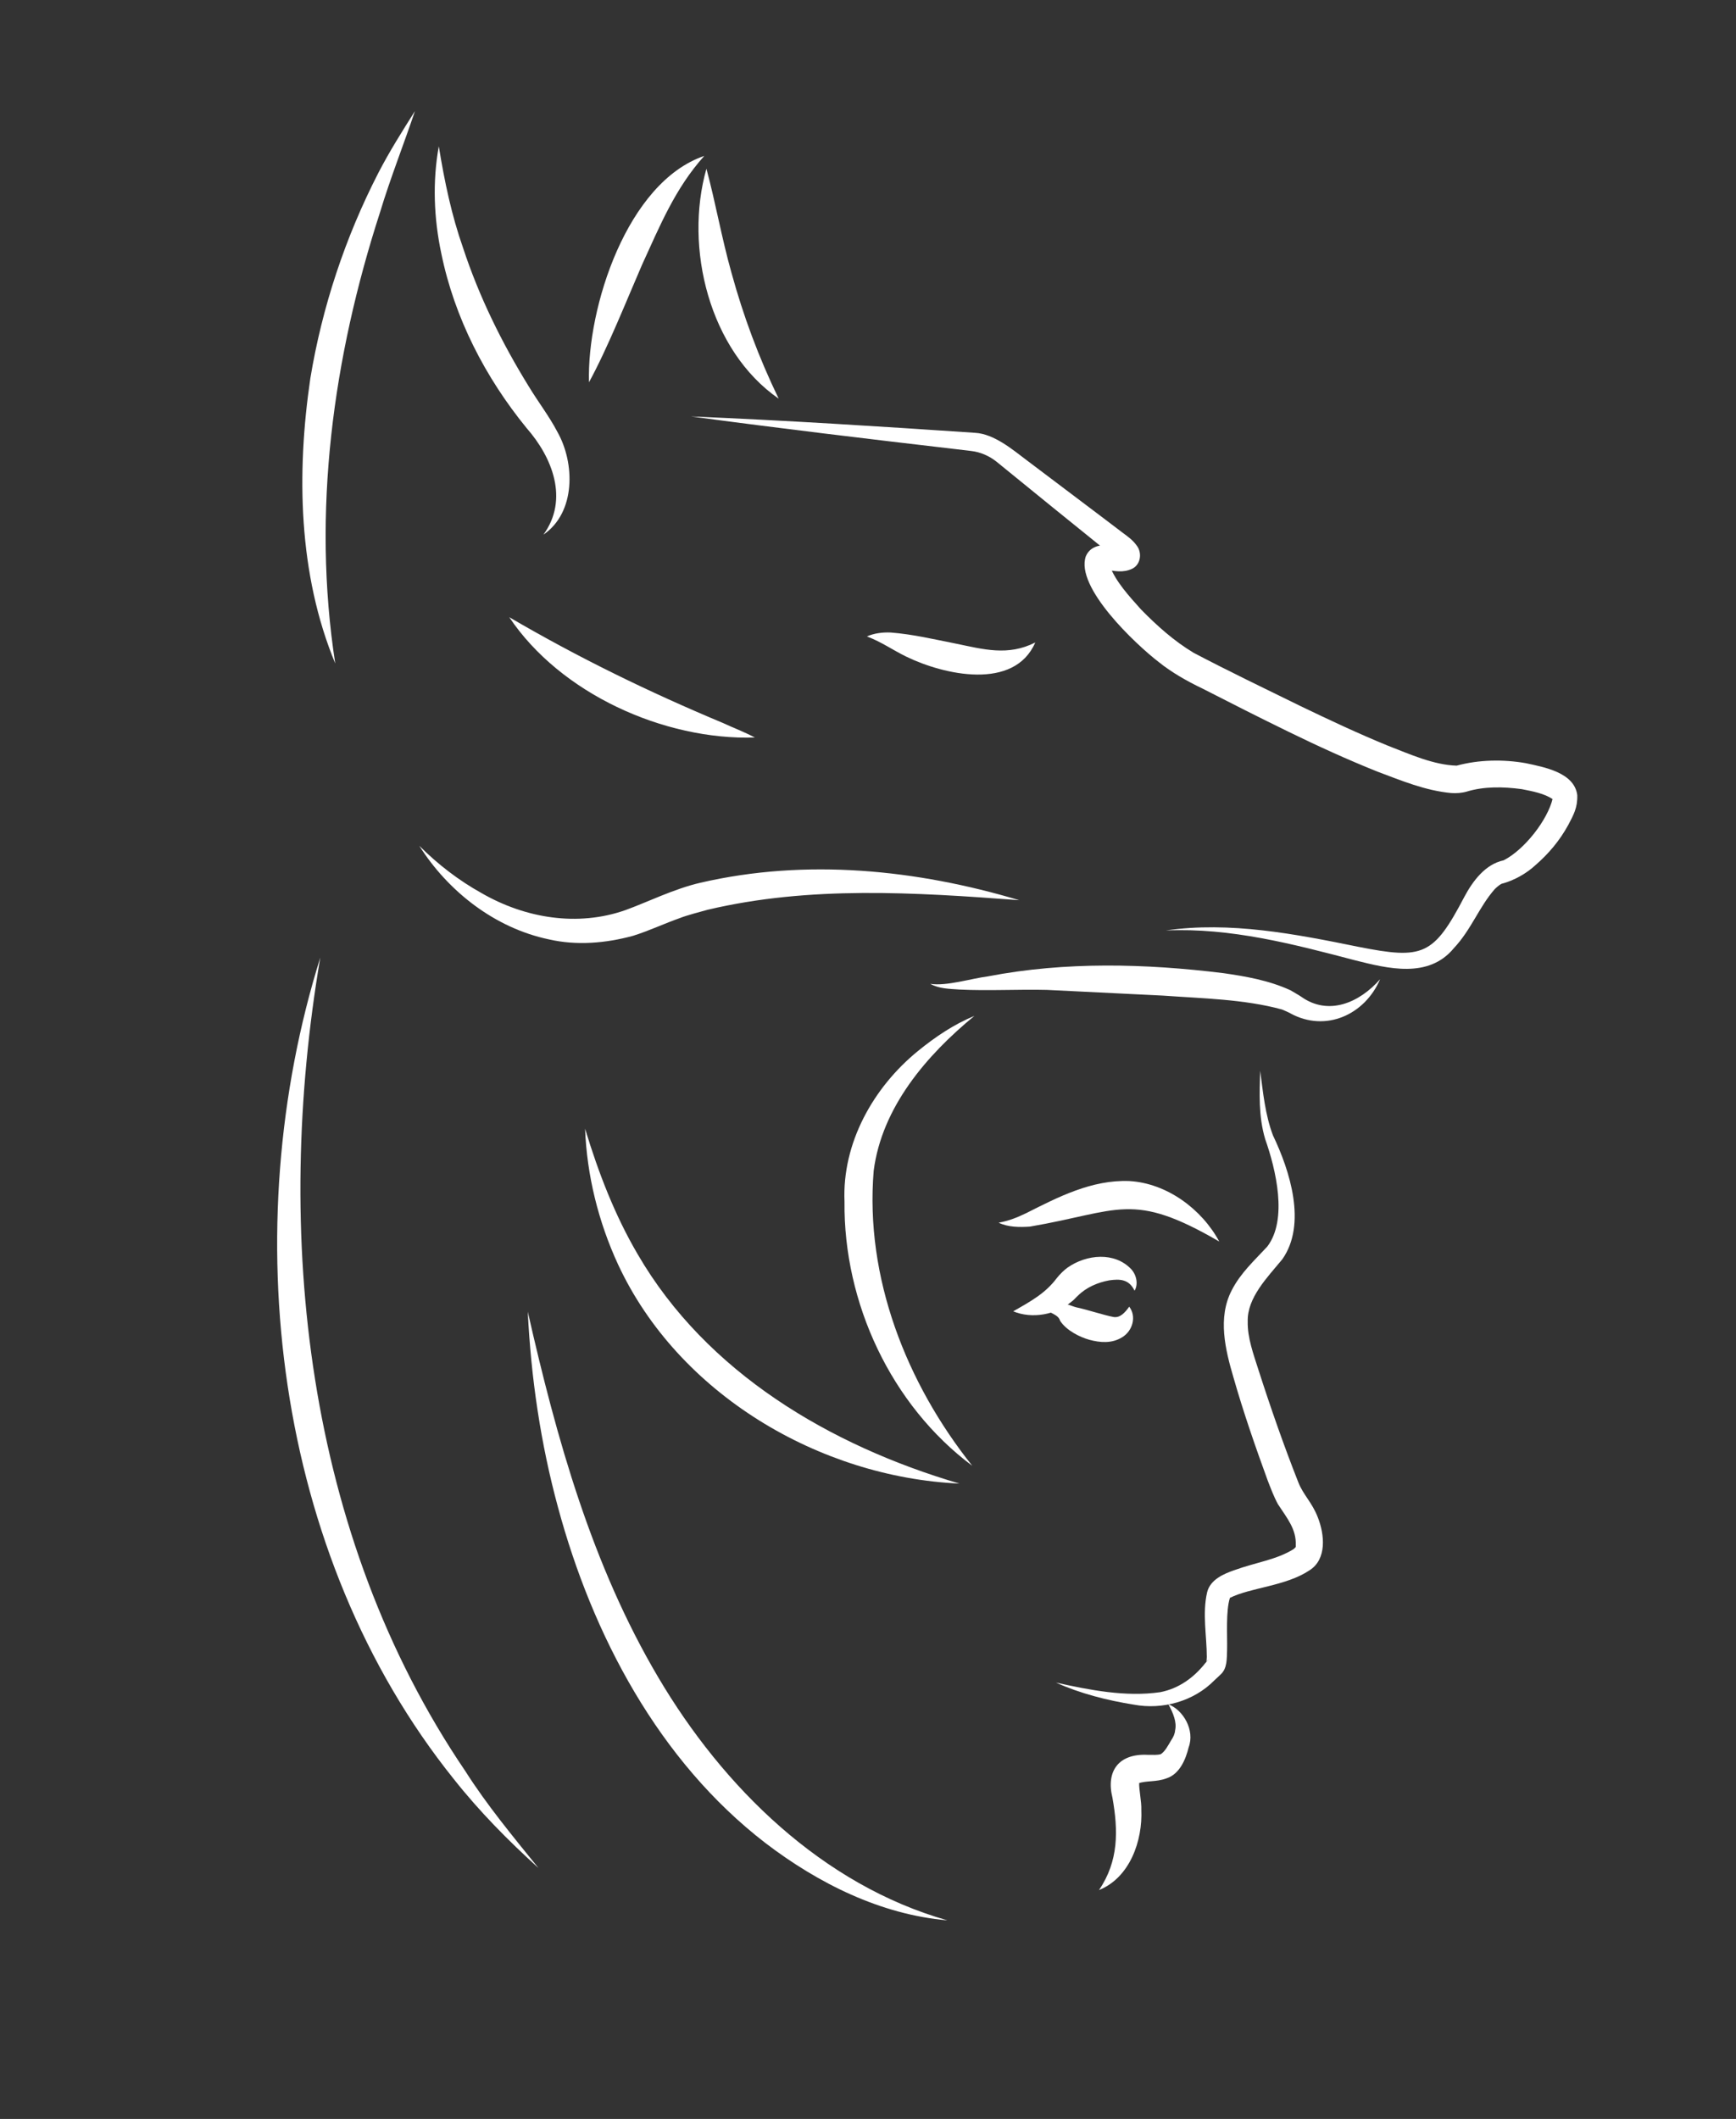 <?xml version="1.0" encoding="utf-8"?>
<!-- Generator: Adobe Illustrator 27.0.1, SVG Export Plug-In . SVG Version: 6.00 Build 0)  -->
<svg version="1.1" id="NAI-logo" xmlns="http://www.w3.org/2000/svg" xmlns:xlink="http://www.w3.org/1999/xlink" x="0px" y="0px"
	 viewBox="0 0 487.8 595.3" style="enable-background:new 0 0 487.8 595.3;" xml:space="preserve">
<rect x="0" y="0" width="487.8" height="595.3" fill="#333333" stroke="none"/>
<style type="text/css">
	.st0{fill:#FFFFFF;}
</style>
<g>
	<g>
		<path class="st0" d="M194.2,117c26.5,1.1,53.3,2.8,79.8,4.6c5.3,0.3,10.4,4.6,14.5,7.7c5.4,4.1,16.2,12.2,21.6,16.3
			c0,0,5.4,4.1,5.4,4.1c1.5,1.1,2.9,2.1,4,3.7c1.4,1.9,1.1,5.2-1.4,6.4c-2.6,1.2-4.9,0.6-7.2,0.3c-0.3-0.1-0.3,0-0.5-0.1
			c-0.3,0-0.2,0.1,0.2-0.1c0.5-0.2,1-0.8,1.1-1.4c0-0.1,0,0.1,0.1,0.4c1.7,4.5,5.4,8.5,8.8,12.3c4.5,4.6,9.3,8.9,14.8,12.2
			c9.9,5.2,20.1,10.1,30.1,15c8.1,3.9,16.2,7.7,24.5,11.1c6.2,2.4,12.8,5.4,19.3,5.6c6.3-1.7,13.1-1.8,19.4-0.7
			c5.1,1.1,13.7,2.6,14.5,9c0.1,3.6-1.1,5.6-2.5,8.3c-2.4,4.4-5.5,8.1-9.3,11.4c-2.5,2.3-6,4.3-9.5,5.2c-0.6,0.3-1.4,1-1.9,1.5
			c-4.4,5-6.6,11.4-11.5,16.6c-7.1,8.6-18.5,5.7-27.7,3.4c-17.5-4.6-35-9.2-53.2-8.4c18-2.6,36.4,1,54.1,4.6
			c18.2,3.6,21.1,2.5,29.8-14.1c2.3-4.3,5.8-9.1,11-10.2c5.9-3,12.4-11.4,13.8-17.4c0,0.1,0.1,0.2,0.1,0.3c0,0,0,0,0,0
			c-2.4-1.7-5.8-2.3-8.8-2.9c-5.2-0.7-10.6-0.8-15.5,0.7c-1.4,0.4-3,0.5-4.3,0.4c-7.4-0.7-14-3.5-20.7-6c-8.5-3.4-16.8-7.2-25-11.2
			c-8.2-4-16.3-8.1-24.3-12.2c-4.2-2-8.6-4.5-12.2-7.4c-6.5-5-23.5-21-20.5-29.7c1.4-3.3,5.1-3.5,7.9-2.8c1,0.2,2,0.2,2.4,0.2
			c0,0,0.1,0-0.4,0.2c-0.8,0.4-1.5,1.7-1.4,2.5c0.1,0.9,0.3,0.9,0.3,1c-0.5-0.7-1.5-1.4-2.2-2c-9.7-7.8-22-17.8-31.7-25.7
			c-2-1.6-4.5-2.7-7.1-3c0,0-0.8-0.1-0.8-0.1l-3.4-0.4C243.8,123.3,218.7,120.3,194.2,117L194.2,117z"/>
		<path class="st0" d="M387.8,275.1c-4.3,10-15.3,15-25.2,9.6c-0.7-0.4-1.7-0.8-2.4-1.1c-10.6-2.9-22.4-3.1-33.5-3.9
			c0,0-32.5-1.6-32.5-1.6c-8.1-0.2-16.4,0.3-24.6-0.1c-2.8-0.2-5.7-0.2-8.2-1.6c4.6,0.7,11.5-1.5,16.2-2.1
			c21.8-4.2,44.3-3.6,66.2-0.9c6.2,0.9,12.7,2,18.8,4.8c0.5,0.3,2.6,1.5,3,1.8C373.3,285.5,382,281.7,387.8,275.1L387.8,275.1z"/>
		<path class="st0" d="M290.9,180.5c-5.9,13.6-25.7,9.1-36.2,4c-3.9-1.9-6.9-4.1-11.1-5.7c2-0.9,4.4-1.2,6.7-1.1
			c6.3,0.5,12.1,1.9,18.2,3.1C276.3,182.4,283.2,184.4,290.9,180.5L290.9,180.5z"/>
	</g>
	<path class="st0" d="M165.5,107.4c-0.6-21,10.7-56.2,32.4-63.6c-8.2,9.1-12.5,19.7-17.5,30.6C176.1,84.3,170.7,97.9,165.5,107.4
		L165.5,107.4z"/>
	<path class="st0" d="M218.8,112c-19.5-13.5-26.6-42.4-20.3-64.6c2.6,9.7,4.3,19.5,7,29.1C208.9,88.9,213.2,100.4,218.8,112
		L218.8,112z"/>
	<path class="st0" d="M342.6,348.8c-24.6-14.3-28-8.5-53.2-4.2c-2.9,0.2-6.1,0.2-8.8-1.1c2.9-0.5,5.3-1.5,7.8-2.7
		c8.9-4.5,18.4-9.4,28.9-9C327.9,332.4,337.7,339.7,342.6,348.8L342.6,348.8z"/>
	<path class="st0" d="M354.1,300.8c0.8,6.1,1.4,12.4,3.6,18.2c4.7,9.8,9.6,24.9,2.6,34.8c-4.2,5.1-9.9,10.8-9.7,17.5
		c-0.1,4.5,1.6,9.1,3,13.5c3.4,10.6,7.1,21.2,11.2,31.6c1.4,3.6,3.9,5.7,5.5,9.9c1.9,4.8,2.6,11.8-2.4,14.9
		c-6.6,4.4-16.5,4.8-22.3,7.7c-1.2,3.7-0.7,10.6-0.8,14.7c-0.1,2.3,0.1,5.2-1.9,6.9c0,0-0.3,0.3-0.3,0.3s-1.4,1.3-1.4,1.3
		c-5.8,5.9-14.6,8.3-22.6,6.8c-7.5-1.2-15-3.1-21.9-6.2c9.5,2.1,19.6,4.1,29.3,2.7c5.2-1,9.5-4.1,12.7-8.2c0.2-0.2,0.7-0.7,0.8-0.9
		c-0.2,0.1-0.4,0.5-0.5,0.6c0-0.3,0.1-0.8,0.1-1.4c0-5.9-1.3-12.2,0.1-18.2c0.9-3.6,4.8-5.2,7.7-6.2c6.1-2.2,11.8-2.9,16.6-5.9
		c0.6-0.5,0.7-0.8,0.6-0.6c0,0,0,0.1,0,0c0,0,0-0.4,0-0.4c0.2-4.6-2.4-7.6-5-11.6c-1.2-2.2-2-4.4-2.9-6.7
		c-3.5-9.6-6.8-19.1-9.6-28.9c-2.3-7.8-4.5-16.8-0.5-24.5c2.5-4.9,6.4-8.4,10-12.3c5.8-7.6,2.4-21.7-0.6-30.2
		C353.6,313.6,353.9,307.1,354.1,300.8L354.1,300.8z"/>
	<path class="st0" d="M328.3,478.8c4.2,1.6,7.5,7.3,5.7,12.1c-0.8,3.3-2.5,7.5-6.2,8.7c-2.9,1.1-5.7,0.6-7.9,1.4
		c-0.2,0.1,0,0.1,0.1-0.1c0.2-0.2,0.1-0.3,0.1,0c-0.1,1.7,0.7,5.4,0.6,7.5c0.4,8.7-3.2,19.1-11.9,22.6c5.6-8.2,5.4-16.8,3.8-25.9
		c-1.9-7.6,1.8-12.5,9.9-12.1c1.7,0,2.7,0.1,3.7-0.2c1.2-0.8,2-2.4,2.9-3.9c0.6-0.9,1-1.7,1.1-2.8
		C330.7,483.9,329.7,481.3,328.3,478.8L328.3,478.8z"/>
	<path class="st0" d="M284.7,368.4c5.1-2.9,9.1-5.1,12.3-9.4c0.9-1.1,1.9-2.1,3-2.9c5.3-3.7,13.2-4.5,17.9,0.5
		c1.6,1.8,1.9,4.4,0.9,6c-1.6-3.3-4.2-3.3-7.1-2.9c-3.3,0.6-6.5,2-8.8,4.3c-0.6,0.5-1.1,1.2-1.7,1.6
		C296.7,369.4,290,370.6,284.7,368.4L284.7,368.4z"/>
	<path class="st0" d="M317.3,367.1c2.1,2.7,1,6.8-2,8.6c-2.9,1.8-6.2,1.5-9.2,0.7c-2.8-0.8-6.4-2.6-8.2-5.3
		c-0.5-1.6-1.9-1.8-3.6-2.9c1.1-0.9,2.2-1.6,3.9-1.9c1.5-0.2,3,0.7,4.3,1c2.9,0.6,7.7,2.2,10.4,2.7
		C314.7,370.3,316.1,368.8,317.3,367.1L317.3,367.1z"/>
	<path class="st0" d="M269.6,416.8c-39.4-1.8-79-25.2-95.9-61.5c-5.6-12.1-8.8-25.2-9.3-38.2c3.8,12.5,8.4,24.4,14.8,35.3
		C198.5,385.6,233.2,406.1,269.6,416.8L269.6,416.8z"/>
	<path class="st0" d="M273.2,411.8c-22.8-17-36.2-45.8-35.9-74.2c-0.7-16.5,8.1-32.1,20.6-42.3c4.9-4,10.1-7.5,15.9-9.9
		c-13.5,11.1-26,25.7-28.3,43.5C243,358.9,254.7,388.6,273.2,411.8L273.2,411.8z"/>
	<path class="st0" d="M286.4,252.9c-29.3-2.2-58.9-4.1-87.6,2.7c-1.8,0.5-6,1.6-7.7,2.3c-4.3,1.5-8.7,3.6-13.2,5
		c-7.7,2.1-15.9,2.8-23.7,1c-15.2-3.2-28.3-13.5-36.4-26.3c5.3,5.3,11.2,9.8,17.5,13.3c12.3,7.1,27,9.5,40.4,4.8
		c6.1-2.2,13.7-6,21.1-7.7C226.6,241.1,257.6,244.3,286.4,252.9L286.4,252.9z"/>
	<path class="st0" d="M143.1,173.4c19.5,11.4,39.2,21,60,29.7c3,1.4,6,2.5,9,4.1C186.5,208,157.4,194.8,143.1,173.4L143.1,173.4z"/>
	<path class="st0" d="M94.2,186.4c-10.4-25.1-10.9-53.5-7-80.1c3.3-20,9.8-39.6,19.1-57.7c3.1-6,6.7-11.7,10.3-17.4
		c-3.1,9.2-7,19.1-9.8,28.4C93.6,100.3,87.6,143.8,94.2,186.4L94.2,186.4z"/>
	<path class="st0" d="M152.7,150.2c7.2-9.9,2.5-21.7-4.7-29.9c-11.6-14.2-20.3-31-24-49.1c-2.1-9.9-2.5-20.2-0.7-30.1
		c1.6,9.9,3.6,19.4,6.8,28.5c4.5,13.7,10.9,26.7,18.5,39c2.6,4.3,5.7,8.3,8,12.7C161.6,130.1,161.8,144,152.7,150.2L152.7,150.2z"/>
	<path class="st0" d="M266.2,539.5c-18.7-1.6-36.3-10.4-51.1-21.7c-30-23.1-48.6-58.4-58.3-94.3c-4.9-18-7.6-36.5-8.5-55
		c8.1,35.7,18,71.2,36.7,102.8C203.2,502.1,231,529.5,266.2,539.5L266.2,539.5z"/>
	<path class="st0" d="M90,269c-13.2,77.6-4.3,162.2,40.7,228.5c6.1,9.6,13.4,18.4,20.6,27.3c-8.5-7.7-16.6-15.9-23.8-25
		C76.8,436.6,66.2,345.1,90,269L90,269z"/>
</g>
</svg>
